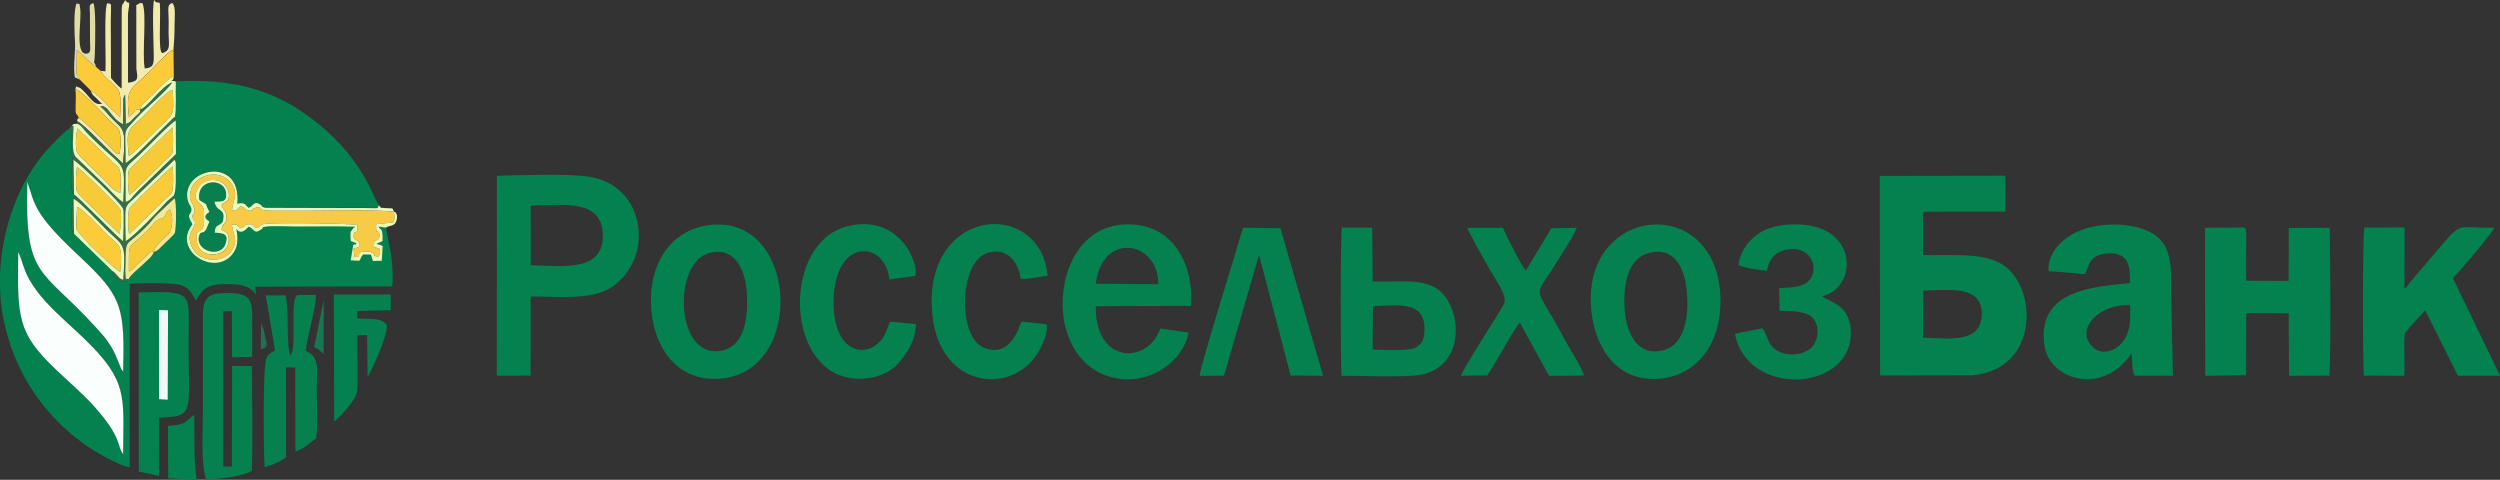 <?xml version="1.0" encoding="UTF-8"?>
<!DOCTYPE svg PUBLIC "-//W3C//DTD SVG 1.1//EN" "http://www.w3.org/Graphics/SVG/1.1/DTD/svg11.dtd">
<!-- Creator: CorelDRAW 2019 (64-Bit) -->
<svg xmlns="http://www.w3.org/2000/svg" xml:space="preserve" width="148.802mm" height="28.56mm" version="1.1" style="shape-rendering:geometricPrecision; text-rendering:geometricPrecision; image-rendering:optimizeQuality; fill-rule:evenodd; clip-rule:evenodd"
viewBox="0 0 608.08 116.71"
 xmlns:xlink="http://www.w3.org/1999/xlink"
 xmlns:xodm="http://www.corel.com/coreldraw/odm/2003">
 <rect x="0" y="0" width="608.08" height="116.71" fill="#333333" stroke="none"/>
 <defs>
  <style type="text/css">
   <![CDATA[
    .fil0 {fill:#03824F}
    .fil1 {fill:#05814F}
    .fil2 {fill:#06804F}
    .fil8 {fill:#097E4E}
    .fil14 {fill:#197652}
    .fil15 {fill:#276D54}
    .fil7 {fill:#376C4B}
    .fil13 {fill:#E0DDA4}
    .fil6 {fill:#E9FBB9}
    .fil11 {fill:#EDFAF9}
    .fil12 {fill:#F1E992}
    .fil5 {fill:#F3EBAD}
    .fil9 {fill:#F7CA38}
    .fil4 {fill:#F7CB46}
    .fil3 {fill:#FAFEFD}
    .fil10 {fill:#FBCB3A}
   ]]>
  </style>
 </defs>
 <g id="Слой_x0020_1">
  <g id="_2185628265424">
   <path class="fil0" d="M4.44 61.28c1.04,2.21 1.28,4.21 2.68,6.69 1.16,2.05 2.61,3.88 3.95,5.35 2.93,3.22 6.53,6.25 9.48,9.1 10.67,10.35 9.48,13.86 9.4,28.02 -1.6,-1.97 0.03,-3.69 -7.14,-11.71 -2.68,-2.99 -6.39,-6.14 -9.47,-9.1 -9.08,-8.74 -9.14,-12.39 -8.9,-28.36zm25.5 29.08c-0.88,-0.9 -1.14,-3.08 -2.91,-6.04 -1.24,-2.06 -2.33,-3.18 -3.84,-4.84 -13.34,-14.64 -17.21,-11.57 -16.55,-35.2 0.96,2.51 1.07,3.94 2.47,6.52 2.6,4.77 8.58,9.9 12.39,13.63 8.15,7.97 8.84,11.06 8.44,25.93zm12.83 -70.54c-0.11,2.65 0.18,6.52 -0.21,8.6l0.19 0.88 0.04 8.15c-0.42,1.1 -0.19,0.16 -0.35,1.41 0.41,0.6 0.31,0.65 0.3,2.07 -0.01,2.02 0.19,5.45 -0.51,6.67l0.18 0.64c0.57,0.3 0.48,7.71 0.07,8.48 -0.24,0.45 -1.97,2.06 -2.45,2.5 -1.31,1.21 -1.53,1.79 -2.63,2.02 -0.28,1.17 -1.69,2.12 -3.05,3.45 -0.89,0.87 -2.65,2.19 -3.11,3.22 -0.9,0.59 -1.44,0.81 -2.36,0.28 -0.55,-0.32 -0.21,-0.11 -0.54,-0.38 -0.69,-0.57 -0.85,-0.93 -1.04,-1.92l-9.3 -9.03c-0.57,-0.63 -0.62,-1.45 -0.62,-2.29 -0.02,-3.81 -0.04,-3.82 0.65,-7.26l-0.03 0.12c-1.3,-1.69 -0.44,-6.42 -0.38,-8.38 0.04,-1.27 -0.09,-0.51 -0.16,-1.39l0.01 -5.77 -0.71 -0.49c-0.96,0.39 -3.3,2.96 -4.13,3.8 -10.29,10.5 -14.98,28.56 -11.51,43.68 2.05,8.94 6.04,15.95 10.98,21.56 2.63,2.99 5.22,5.3 8.65,7.78 1.79,1.3 8.48,5.27 10.8,5.4l0.01 -44.63c3.14,-0.09 6.97,-0.18 10.03,0 4.11,0.25 4.53,1.56 6.11,4.09 1.39,-2.73 2.72,-3.88 6.56,-3.96 4.06,-0.09 6.11,0.19 8.03,2.44l-0.22 -1.83 33.33 -0.07c0.26,-2.32 0.01,-5.41 -0.27,-7.66 -0.28,-2.24 -1.08,-4.78 -1.22,-6.68l-1.83 -0.24c0.33,0.88 1.11,-0.06 0.98,3.49 -0.7,0.42 -0.84,0.28 -1.46,0.7 0.66,0.3 0.78,0.05 1.5,0.54l-0.23 3.58 -2.17 0.03 -0.47 -1.54 -1.86 -0.04c-0.65,0.65 -0.31,0.53 -0.93,1.54l-2.14 -0.1 0.63 -3.79c0.81,-0.36 0.37,0.23 0.8,-0.37l-1.41 -0.55c-0.1,-1.95 -0.26,-2 0.48,-2.95 1.51,-1.95 -0.35,1.08 0.5,-0.53 -4.74,-0.13 -9.59,-0.04 -14.35,-0.04 -1.53,0 -5.93,-0.21 -7.13,0.01 -1.68,0.31 -0.15,-0.14 -1.29,0.7 -1.74,1.29 -1.59,-0.11 -3.05,-0.68 -0.06,0.05 -0.13,0.14 -0.16,0.17 -0.04,0.04 -0.12,0.13 -0.17,0.17 -0.14,0.13 -1.55,1.87 -2.64,0.19 0.42,2.54 0.44,4.5 -1.09,6.32 -4.5,5.32 -14.55,-1.19 -9.63,-7.37 -0.35,-1.19 0.02,0.06 -0.41,-0.83 -0.81,-1.68 -0.23,-1.45 0.1,-2.29 0.4,-1.01 -0.54,-1.6 -0.82,-2.86 -1.71,-7.75 13.22,-10.87 12.06,0.9 1.9,-0.36 1.84,0.16 2.77,1.03 1.21,-0.5 1.27,-1.79 2.71,-0.9 0.88,0.54 0.17,0.6 1.35,0.88l19.48 0.05c1.44,0 2.89,-0.01 4.34,0 4.11,0.03 3.34,0.28 3.75,-0.65 -1.46,-1.85 -3.79,-12.15 -17.67,-22.02 -8.86,-6.3 -18.31,-8.73 -31.66,-8.09z"/>
   <path class="fil0" d="M467.79 70.69c6.4,-0.16 14.47,-1.36 14.24,5.88 -0.22,6.98 -7.9,5.78 -14.29,5.56l0.05 -11.44zm-0.03 -19.21l20.03 -0.02 -0.03 -8.73 -30.55 0.05 0.09 48.55 22.46 -0.04c16.36,-1.59 15.71,-21.07 7.72,-26.67 -4.86,-3.41 -13.02,-2.39 -19.74,-2.59l0.02 -10.55z"/>
   <path class="fil0" d="M129.11 64.52l-0.02 -14.52c7.79,-0.11 17.31,-1.68 17.54,7.05 0.24,9.19 -9.65,7.63 -17.52,7.47zm-8.28 26.86l8.23 -0.02 0.03 -19.24c6.76,-0.02 15.08,1 19.91,-2.42 10.31,-7.3 7.93,-24.56 -5.62,-26.71 -5.24,-0.83 -16.77,-0.35 -22.52,-0.24l-0.02 48.63z"/>
   <path class="fil0" d="M518.13 74.25c0.05,3.83 0.14,6.4 -1.88,8.98 -1.49,1.91 -4.91,3.53 -7.3,1.11 -4.47,-4.52 2.07,-10.6 9.18,-10.1zm-11.01 -7.55c0.83,-1.45 0.86,-2.87 2.05,-3.87 0.98,-0.81 2.64,-1.31 4.47,-1.21 4.07,0.22 4.57,3.11 4.42,7.23 -8.09,0.88 -22.76,1.37 -20.8,15.13 1.2,8.45 14.16,12.45 21.19,1.96 0.24,1.77 0.05,3.97 0.71,5.43l9.37 0 -0.44 -19.45c-0,-6.64 0.38,-12.11 -4.38,-15.04 -4.16,-2.56 -11.26,-2.92 -16.48,-1.27 -4.94,1.56 -9.27,5.47 -8.96,10.31l8.86 0.76z"/>
   <path class="fil0" d="M546.34 76.14l10.34 0.05 0.08 15.2 9.85 -0.03c0.36,-8.5 0.19,-26.83 0.05,-35.96l-9.96 0.06 -0.03 12.86 -10.31 -0.02 -0.03 -3.48c-0.05,-10.95 0.76,-9.46 -2.64,-9.46l-7.37 0.03 0.06 36.01 9.95 -0.14 0.03 -15.11z"/>
   <path class="fil0" d="M574.99 91.35l9.79 0.04c0.26,-2.32 -0.25,-8.9 0.23,-10.35 0.21,-0.64 4.25,-4.86 4.88,-5.58l7.96 15.92 10.23 0.01 -11.47 -23.76c1.25,-1.12 9.58,-10.98 10.1,-12.23 -11.08,0.11 -6.81,-2.45 -17.5,9.72l-3.12 3.7c-0.65,0.88 -0.54,0.84 -1.25,1.37l0.03 -14.86 -9.78 0.01c-0.44,1.66 -0.45,33.21 -0.09,36z"/>
   <path class="fil1" d="M266.54 69.01c1.47,-12.75 15.27,-10.52 15.19,0.12l-15.19 -0.12zm22.56 11.89l-6.88 -1c-2.94,8.69 -15.89,8.88 -15.69,-5.42l23.15 -0.09c0.72,-9.84 -3.99,-18.31 -12.58,-19.61 -10.3,-1.55 -16.49,5.58 -18.12,13.98 -2.06,10.58 2.31,19.58 9.62,22.42 9.53,3.7 19.04,-2.63 20.5,-10.28z"/>
   <path class="fil0" d="M172.08 61.68c6.55,-2.15 9.27,3.95 9.58,9.62 0.34,6.26 -0.61,12.6 -5.7,13.89 -11.63,2.96 -12.5,-20.69 -3.88,-23.52zm0.23 -6.91c-9.32,1.3 -14.76,9.59 -13.89,20.55 0.75,9.56 6.62,18.04 17.56,16.69 20.17,-2.49 17.82,-40.23 -3.67,-37.24z"/>
   <path class="fil1" d="M400.81 61.6c6.6,-1.95 9.13,4.01 9.53,9.77 0.44,6.24 -0.79,12.57 -5.78,13.83 -6.33,1.6 -8.94,-4.15 -9.38,-9.75 -0.47,-5.93 0.72,-12.41 5.63,-13.85zm-13.71 14.35c1.1,9.54 7.15,17.94 18.2,15.93 8.91,-1.62 14.04,-10.36 13.07,-21.12 -2.19,-24.15 -34.2,-20.26 -31.27,5.19z"/>
   <path class="fil1" d="M333.95 74.46c6.02,-0.18 12.35,-1.34 12.54,5.21 0.09,3.15 -0.91,4.94 -3.83,5.3 -2.25,0.28 -6.36,0.13 -8.79,0.05l0.08 -10.56zm-7.65 16.93c5.53,0.01 12.49,0.38 17.85,-0.06 12.45,-1.02 11.85,-16.28 5.61,-20.93 -3.8,-2.83 -10.53,-1.72 -15.87,-1.92l-0.12 -13.11 -7.37 -0.02c-0.4,1.74 -0.37,33.09 -0.09,36.05z"/>
   <path class="fil1" d="M429.77 65.89c0.42,-2.44 1.62,-4.23 3.83,-4.92 6.82,-2.12 9.43,4.61 6.06,7.6 -1.54,1.36 -4.36,1.38 -6.89,1.49l0.05 5.56c3.16,0.09 6.52,-0.05 8.14,1.77 1.71,1.92 1.43,5.48 -0.44,7.22 -1.82,1.7 -5.3,2.12 -7.75,0.94 -2.88,-1.39 -2.53,-3.33 -4.02,-5.71l-6.77 1.32c2.94,15.38 27.63,14.21 28.19,0.37 0.3,-7.38 -5.1,-8.03 -6.98,-9.44 7.7,-1.93 8.61,-13.67 -0.98,-16.72 -4.05,-1.28 -9.41,-1.02 -12.97,0.6 -2.87,1.3 -6.04,4.62 -6.36,8.51 1.17,0.68 5.14,1.2 6.89,1.39z"/>
   <path class="fil1" d="M216.31 78.71c-0.03,0.05 -0.19,0.35 -0.23,0.45 -0.09,0.2 -0.19,0.5 -0.25,0.69 -0.19,0.52 -0.33,0.92 -0.52,1.32 -3.08,6.36 -12.76,5.93 -12.55,-8.01 0.24,-15.58 12.6,-14.7 13.57,-5.19l6.29 -0.87c0.96,-3.4 -4.19,-15.27 -16.65,-12.03 -15.41,4.02 -15.14,34.02 0.54,36.83 4.64,0.83 9.11,-0.68 11.52,-3.04 1.91,-1.87 4.85,-6.01 4.72,-10.04l-6.16 -0.58 -0.28 0.45z"/>
   <path class="fil1" d="M254.53 78.89l-6.02 -0.68c-0.72,1.31 -2.58,8.85 -9.03,6.44 -6.46,-2.42 -6.16,-19.47 -0.3,-22.66 3.56,-1.94 8.11,-0.56 9.12,5.82 1.51,0.18 4.87,-0.52 6.52,-0.75 -1.68,-18.23 -28.54,-17.14 -28.21,6.74 0.29,21.06 20.2,23.16 26.4,10.98 0.77,-1.52 2.07,-4.25 1.52,-5.89z"/>
   <path class="fil1" d="M356.9 55.4c0.39,1.32 4.04,7.57 5.01,9.36 1.72,3.17 4.97,7.28 3.88,9.23 -1.81,3.26 -9.76,15.31 -10.41,17.4l6.39 -0.08c1.83,-2.65 6.56,-11.5 7.92,-12.82l7.09 12.91 8.54 -0.04c-0.84,-2.51 -3.55,-6.52 -4.94,-9.14 -7.23,-13.7 -7.62,-9 -2.04,-17.96 1.08,-1.73 4.67,-7.22 5.17,-8.86l-6.18 0.13 -6.17 10.24c-1.09,-1.03 -4.83,-8.52 -5.62,-10.37l-8.66 0.01z"/>
   <path class="fil1" d="M291.78 91.39l5.92 0 8.54 -29.4 7.69 29.35 7.88 0.05 -10.36 -35.87 -9.11 -0.14c-0.92,3.4 -10.46,33.8 -10.55,36z"/>
   <path class="fil2" d="M54.33 75.7l2.07 0.02 0.04 11.2 4.9 -0.13 0 -6.81c-0,-6.16 0.63,-8.67 -5.82,-8.7 -4.66,-0.02 -6.17,0.8 -6.17,5.6l0 23.23c0,5.06 -0.53,12.49 0.79,16.51 2.81,-0.04 9.39,-0.81 11.11,-2.12 0.28,-7.54 0.05,-17.67 0.03,-25.48l-4.81 0 -0.08 24.47 -2.08 -0.04 -0.01 -36.28 0.02 -1.49z"/>
   <path class="fil2" d="M74.35 85.31c0.31,-3.23 2.75,-11.27 2.46,-13.56l-3.91 -0.01c-1.1,0.15 -0.28,-0.13 -0.88,0.29 -1.41,2.31 0.18,12.07 -1.31,14.4 -1.21,-1.86 -0.31,-11.46 -1.24,-14.62l-4.82 0.06 2.25 13.38c-1.29,0.86 -1.45,0.5 -2.08,1.87 -0.99,2.15 -0.66,24.5 -0.46,26.46 1.38,-0.19 4.11,-1.5 5.19,-2.31l0.03 -21.95 2.23 0.1 0.04 20.43c1.81,-0.54 3.56,-2.12 5.01,-3.22 0.52,-2.32 0.18,-9.26 0.18,-12.08 0,-4.56 0.9,-7.74 -2.69,-9.23z"/>
   <path class="fil1" d="M38.67 75.41l2.2 0.05 -0.06 21.77 -2.13 -0.12 -0.01 -21.7zm0.08 26.15c8.68,-0.24 7.12,-1.02 7.12,-17.55 0,-13.26 1.72,-13.21 -12.15,-12.88l0.06 43.57 4.93 1.06 0.03 -14.2z"/>
   <path class="fil3" d="M4.44 61.28c-0.24,15.97 -0.18,19.63 8.9,28.36 3.08,2.96 6.79,6.11 9.47,9.1 7.17,8.02 5.54,9.74 7.14,11.71 0.08,-14.16 1.27,-17.68 -9.4,-28.02 -2.95,-2.86 -6.55,-5.88 -9.48,-9.1 -1.34,-1.48 -2.79,-3.3 -3.95,-5.35 -1.4,-2.48 -1.65,-4.49 -2.68,-6.69z"/>
   <path class="fil3" d="M29.95 90.37c0.4,-14.87 -0.29,-17.95 -8.44,-25.93 -3.81,-3.72 -9.79,-8.85 -12.39,-13.63 -1.41,-2.58 -1.52,-4.01 -2.47,-6.52 -0.66,23.63 3.21,20.56 16.55,35.2 1.51,1.66 2.6,2.77 3.84,4.84 1.77,2.96 2.03,5.14 2.91,6.04z"/>
   <path class="fil4" d="M53.88 49.94c0.49,1.45 1.12,1.04 1.18,2.79 0.07,2.37 -0.86,1.08 -1.18,3.1 0.06,0.05 0.16,0.04 0.19,0.14 0.07,0.21 0.92,0.3 1.32,0.97 0.57,0.95 0.51,4.18 -2.36,4.8 -3.77,0.81 -5.54,-1.47 -5.21,-4.99 0.96,-0.77 1.33,-0.64 1.66,-1.74 0.41,-1.41 0.01,-1.46 0.16,-3.37 0.2,-2.56 -3.54,-2.2 -1.41,-5.9 1.81,-3.13 7.2,-2.37 7.46,1.44 0.15,2.18 -0.83,1.58 -1.8,2.78zm41.92 1.53c-6.03,-0.52 -13.5,-0.21 -19.83,-0.21 -3.31,0 -6.61,-0.02 -9.92,0 -4.19,0.03 -1.88,-1.39 -4.16,-0.63 -1.03,0.34 -0.16,1.01 -1.84,0.41 -0.86,-0.31 -0.14,-0.44 -1.42,-0.85 -1.12,0.71 -0.63,0.98 -2.18,0.94 0.21,-2.57 1.76,-4.03 -0.35,-6.74 -2.79,-3.59 -9.16,-1.84 -9.81,2.48 -0.31,2.08 0.25,1.89 0.76,3.26 0.91,2.48 -0.59,1.38 -0.16,2.96 0.21,0.75 1.15,0.56 -0.04,2.72 -0.67,1.2 -0.93,1.82 -0.52,3.34 1.27,4.74 7.64,5.14 9.91,2.04 1.95,-2.66 0.35,-4.39 0.15,-6.57 1.78,-0.05 0.88,0.11 2.23,0.91 1.33,-0.49 0.69,-0.91 1.89,-0.97 1.26,-0.07 0.69,0.32 1.83,0.93 1.63,-0.46 0.19,-0.84 2.45,-1.06 3.28,-0.32 21.11,-0.06 22.16,0.31 0.25,3.01 -0.92,0.64 -0.93,2.65 -0.01,1.49 0.72,0.12 1.54,2.17 -0.61,1.23 0.23,0.26 -1.56,0.93l0.2 2.05c2.51,0.02 -0.4,-1.22 2.78,-1.37 0.97,-0.05 1.28,0.13 1.88,0.51 0.92,0.59 -0.86,0.53 1.23,0.72 0.52,-0.95 0.4,-0.7 0.19,-1.92 -0.28,-0.1 -0.64,-0.17 -0.83,-0.24 -0.53,-0.2 -0.45,-0.16 -0.76,-0.38 0.64,-2.2 1.32,-0.86 1.68,-2.48 -0.21,-2.27 -1,0.53 -0.86,-2.85l4.14 -0.42c0.49,-1.24 0.3,-1.15 0.16,-2.63z"/>
   <path class="fil1" d="M86.91 75.64l8.12 -0.2 -0.01 -3.81 -13.82 0.01 0.1 30.92c1.64,-1.44 5.49,-5.41 5.61,-7.68 0.22,-4.23 -0.09,-8.97 -0,-13.33l2.38 -0.06 0.13 10.2c1.14,-1.83 5.12,-10.55 4.63,-12.71 -1.67,-1.99 -4.24,-1.18 -7.14,-1.56l0 -1.76z"/>
   <path class="fil5" d="M24.44 17.22c0.85,1.66 2.91,2.79 4.21,4.47 1.03,1.32 0.58,4.88 0.55,7.18 0.23,-0.52 -0.87,-1.2 -1.25,-1.53 -1.66,-1.41 -3.95,-4.34 -5.85,-5.29 0.33,0.99 0.41,0.98 1.3,1.79 0.78,0.72 0.9,1.12 1.49,1.32 -1.98,0.73 -2.87,-1.46 -4.83,-3.29 -0.16,-0.15 -0.55,-0.5 -0.72,-0.55 -1.76,-0.5 -0.47,-0.47 -1.02,0.36 1.49,0.24 6.71,5.97 8.61,7.91 0.43,0.44 1.41,1.2 1.77,1.65 0.96,1.2 0.67,5.21 0.32,6.14 -0.99,0.08 -0.95,-0.27 -2.47,-1.87 -1.14,-1.2 -6.51,-6.46 -7.35,-6.79 -0.81,0.48 -0.09,-0.14 -0.47,0.73 1.47,0.62 6.6,6.04 8.51,7.86 0.61,0.58 2.4,2.14 2.69,2.51 0.86,-9.37 -0.04,-8.1 -3.08,-11.41 -0.88,-0.96 -1.52,-1.86 -2.44,-2.49 1.9,-0.6 2.48,2.96 5.55,4.33 0.04,-1.18 0.04,-2.37 0.04,-3.55l0.03 -2.77c0.02,-0.09 0.04,-0.17 0.07,-0.25 0.02,-0.08 0.07,-0.16 0.09,-0.23 0.02,-0.06 0.09,-0.16 0.11,-0.2 0.02,-0.05 0.07,-0.14 0.13,-0.19l0.13 7.14c1.29,-0.48 1.18,-0.67 2.11,-1.57 1.84,-1.76 1.25,-1.02 1.43,-1.99 -1.43,0 -0.78,-0.11 -1.69,0.82 -0.25,0.25 -0.96,0.92 -1.05,1.1 -0.71,-7.07 -0.1,-6.25 5.3,-11.42 0.92,-0.88 0.97,-1.22 1.79,-1.94 1.42,-1.23 2.73,-2.89 3.74,-3.09 0.15,-2.19 0.29,-3.58 0.26,-5.86 -0.02,-1.72 0.43,-4.61 -0.56,-5.53 -1.54,0.55 -0.72,1.69 -0.88,6.15 -0.13,3.81 0.86,5.37 -1.6,6.06 -0.06,-0.08 -0.12,-0.31 -0.14,-0.26 -0.02,0.04 -0.11,-0.19 -0.13,-0.27 -0.57,-1.79 0.01,-9.24 -0.29,-11.72 -1.31,-0.27 -0.66,0.11 -1.36,-0.69 -0.51,1.75 -0.13,10.37 -0.09,13.4 0.03,2.31 -0.07,3.04 -2.19,3.26 -0.71,-3.55 0.56,-13.4 -0.56,-15.88 -1.69,-0.05 0.22,-0.19 -1.5,0.45l0.02 15.47c0.31,2.27 0.69,3.12 -2.03,3.42l-0.02 -16.35c0.02,-1.1 0.31,-2.12 0.3,-2.52 -0.07,-1.38 0.06,0.17 -0.99,-1.23 -0.68,1.79 -0.86,-0.17 -0.83,4.39l-0.01 17.13c-0.91,-0.52 -2.57,-2.53 -2.59,-2.57l-0.05 -14.25c0,-0.78 0.08,-1.78 0.06,-2.5 -0.03,-1.42 0.12,-1.22 -0.92,-1.43 -0.84,1.34 -0.25,13.8 -0.44,16.57l-1.23 -0.13z"/>
   <path class="fil6" d="M95.8 51.47c0.14,1.48 0.33,1.4 -0.16,2.63l-4.14 0.42c-0.14,3.38 0.65,0.58 0.86,2.85 -0.36,1.62 -1.04,0.27 -1.68,2.48 0.32,0.22 0.24,0.17 0.76,0.38 0.19,0.08 0.55,0.14 0.83,0.24 0.21,1.22 0.32,0.97 -0.19,1.92 -2.09,-0.18 -0.31,-0.12 -1.23,-0.72 -0.59,-0.38 -0.91,-0.56 -1.88,-0.51 -3.18,0.15 -0.26,1.38 -2.78,1.37l-0.2 -2.05c1.8,-0.67 0.96,0.3 1.56,-0.93 -0.82,-2.05 -1.55,-0.68 -1.54,-2.17 0.02,-2 1.18,0.37 0.93,-2.65 -1.05,-0.37 -18.88,-0.62 -22.16,-0.31 -2.26,0.22 -0.82,0.6 -2.45,1.06 -1.13,-0.62 -0.57,-1 -1.83,-0.93 -1.2,0.07 -0.56,0.48 -1.89,0.97 -1.35,-0.8 -0.45,-0.95 -2.23,-0.91 0.19,2.18 1.8,3.92 -0.15,6.57 -2.28,3.1 -8.64,2.7 -9.91,-2.04 -0.41,-1.52 -0.15,-2.13 0.52,-3.34 1.2,-2.16 0.25,-1.97 0.04,-2.72 -0.43,-1.58 1.07,-0.47 0.16,-2.96 -0.5,-1.37 -1.07,-1.18 -0.76,-3.26 0.64,-4.31 7.01,-6.07 9.81,-2.48 2.11,2.71 0.56,4.17 0.35,6.74 1.55,0.04 1.06,-0.23 2.18,-0.94 1.28,0.41 0.57,0.54 1.42,0.85 1.68,0.6 0.81,-0.07 1.84,-0.41 2.28,-0.76 -0.02,0.66 4.16,0.63 3.31,-0.02 6.61,-0 9.92,-0 6.33,0 13.79,-0.31 19.83,0.21zm-1.88 3.88c0.71,-0.54 1.81,-0.27 2.35,-1.27 0.15,-0.29 0.82,-2.17 -0.46,-2.61 -0.02,-0.04 -0.12,-0.43 -0.4,-0.79 -0.4,-0.03 -1.53,-0.04 -1.78,-0.07 -1.64,-0.23 -0.37,0.38 -1.52,-0.67 -0.4,0.94 0.36,0.69 -3.75,0.65 -1.44,-0.01 -2.89,-0 -4.34,-0l-19.48 -0.05c-1.18,-0.28 -0.47,-0.34 -1.35,-0.88 -1.44,-0.89 -1.51,0.41 -2.71,0.9 -0.94,-0.87 -0.87,-1.39 -2.77,-1.03 1.16,-11.77 -13.77,-8.65 -12.06,-0.9 0.28,1.26 1.22,1.84 0.82,2.86 -0.33,0.84 -0.91,0.6 -0.1,2.29 0.43,0.89 0.07,-0.36 0.41,0.83 -4.92,6.17 5.13,12.69 9.63,7.37 1.53,-1.82 1.52,-3.78 1.09,-6.32 1.09,1.67 2.5,-0.06 2.64,-0.19 0.05,-0.04 0.13,-0.14 0.17,-0.17 0.04,-0.04 0.1,-0.12 0.16,-0.17 1.46,0.57 1.3,1.98 3.05,0.68 1.13,-0.84 -0.39,-0.39 1.29,-0.7 1.2,-0.22 5.6,-0.01 7.13,-0.01 4.76,0 9.61,-0.09 14.35,0.04 -0.85,1.61 1.01,-1.42 -0.5,0.53 -0.74,0.96 -0.59,1 -0.48,2.95l1.41 0.55c-0.42,0.61 0.02,0.01 -0.8,0.37l-0.63 3.79 2.14 0.1c0.62,-1.01 0.28,-0.89 0.93,-1.54l1.86 0.04 0.47 1.54 2.17 -0.03 0.23 -3.58c-0.72,-0.49 -0.84,-0.24 -1.5,-0.54 0.62,-0.41 0.76,-0.27 1.46,-0.7 0.14,-3.55 -0.65,-2.62 -0.98,-3.49l1.83 0.24z"/>
   <path class="fil7" d="M34.11 26.65c-0.17,0.97 0.41,0.22 -1.43,1.99 -0.94,0.9 -0.82,1.09 -2.11,1.57l-0.13 -7.14c-0.05,0.06 -0.1,0.15 -0.13,0.19 -0.02,0.05 -0.09,0.14 -0.11,0.2 -0.02,0.06 -0.07,0.15 -0.09,0.23 -0.02,0.08 -0.05,0.16 -0.07,0.25l-0.03 2.77c0.01,1.18 0,2.37 -0.04,3.55 -3.07,-1.38 -3.65,-4.94 -5.55,-4.33 0.92,0.63 1.56,1.53 2.44,2.49 3.04,3.32 3.93,2.04 3.08,11.41 -0.29,-0.36 -2.08,-1.92 -2.69,-2.51 -1.91,-1.82 -7.04,-7.24 -8.51,-7.86l0.01 0.62c1.01,0.34 1.21,0.89 2.1,1.87 0.81,0.9 1.16,1.2 1.85,1.88 7.91,7.83 7.77,4.65 7.3,15.34 -1.21,-0.78 -2.65,-2.27 -3.85,-3.6l-7.73 -7.46c-1.07,-1.44 -0.52,-5.02 -0.52,-7.08 -0.12,-0.81 0.21,-0.34 -0.36,-0.5 -0.58,0.5 -0.37,0.35 -0.75,0.88l0.71 0.49 -0.01 5.77c0.08,0.88 0.2,0.12 0.16,1.39 -0.06,1.96 -0.92,6.69 0.38,8.38l-0.14 -8.58c1.19,0.7 11.83,10.64 12.1,12.05 0.19,1 0.06,6.55 -0.05,7.75 -1.77,-1.35 -10.97,-10.88 -11.88,-11.34 -0.69,3.43 -0.66,3.45 -0.65,7.26 0,0.83 0.05,1.66 0.62,2.29l-0.13 -8.53c1.6,0.71 6.27,5.86 8.24,7.76 4.07,3.92 4.47,2.9 3.84,11.94 -1.1,-0.33 -1.15,-0.85 -1.86,-1.53 -0.61,-0.58 -0.21,-0.24 -0.79,-0.62 0.19,0.98 0.35,1.34 1.04,1.92 0.33,0.28 -0.01,0.06 0.54,0.38 0.91,0.53 1.46,0.3 2.36,-0.28 -0.97,-0.37 -0.53,0.62 -0.76,-1.54 -0.03,-0.26 0.04,-1.52 0.04,-1.88 0.13,-7.39 -0.25,-3.67 5.84,-10.19 0.8,-0.85 1.07,-1.36 1.88,-2.13 1.49,-1.41 2.59,-2.42 4.17,-3.93l-0.18 -0.64 -1.62 1.36c-1.48,1.69 -8.33,8.87 -10.03,9.65 -0.04,-1.59 -0.22,-6.48 0.02,-7.77 0.22,-1.17 1.03,-1.65 1.79,-2.37l10.06 -9.61c0.16,-1.24 -0.07,-0.31 0.35,-1.41l-9 8.72c-2.26,2.2 -1.7,2.36 -3.23,2.93 0.1,-9.66 -0.85,-7.52 3.22,-11.31 2.37,-2.21 7.4,-7.63 8.97,-8.49l-0.19 -0.88c-0.65,0.41 -0.13,0.05 -0.61,0.47 -1.47,1.3 1.08,-1.06 -0.33,0.33l-2.18 2.14c-1.89,1.85 -7.33,7.51 -8.87,8.26 0.04,-9.36 -0.96,-6.8 2.74,-10.98 1.99,-2.24 7.54,-6.7 8.58,-8.64 -2.67,0.97 -5.82,5.92 -7.79,6.64z"/>
   <path class="fil1" d="M40.93 116.34l6.9 0.37c-0.75,-5.2 -0.49,-10.27 -0.57,-15.78 -1.94,1.05 -1.36,2.42 -6.4,2.64l0.06 12.77z"/>
   <path class="fil8" d="M52.18 49.07c1.81,-0.1 2.95,0.17 2.83,-1.9 -0.24,-4.12 -7.4,-3.81 -6.51,1.51 2.55,1.63 0.97,0.16 2.45,2.87 -1.28,0.85 -1.37,1.5 -0.01,2.35l-0.77 1.86c-0.71,1.36 -1.37,0.18 -1.76,1.67 -0.95,3.62 5.15,5.42 6.4,2 0.95,-2.61 -0.52,-2.7 -2.58,-2.83 0.03,-2.09 1.05,-1.45 1.96,-2.68 0.79,-3.62 -1.46,-1.98 -2.01,-4.84z"/>
   <path class="fil9" d="M31.32 37.96c0.87,-0.28 6.07,-5.65 6.8,-6.36 4.16,-4.04 4.32,-3.06 3.87,-9.72 -1.31,0.05 -6.23,5.56 -6.99,6.28 -3.93,3.72 -4.35,2.94 -3.67,9.8z"/>
   <path class="fil10" d="M34.11 26.65c0.13,-1.09 1,-1.54 1.72,-2.3 0.72,-0.77 1.32,-1.2 2.04,-1.98 1.07,-1.16 2.87,-3.13 4.41,-3.83l-0.08 -6.41c-1.01,0.21 -2.31,1.86 -3.74,3.09 -0.83,0.71 -0.88,1.06 -1.79,1.94 -5.4,5.16 -6.01,4.34 -5.3,11.42 0.09,-0.17 0.8,-0.85 1.05,-1.1 0.92,-0.93 0.26,-0.82 1.69,-0.82z"/>
   <path class="fil10" d="M31.43 56.99l10.28 -9.99c0.54,-0.84 0.48,-5.2 0.24,-6.48 -0.96,0.51 -10.23,9.72 -10.45,10.11 -0.54,0.98 -0.36,5.47 -0.07,6.36z"/>
   <path class="fil9" d="M18.5 42.81c0.05,2.9 -0.36,3.29 1.14,4.92 1.14,1.23 1.96,1.91 3.13,3.08l6.28 6.1c0.33,-1.18 0.65,-4.93 0.17,-6.13 -0.13,-0.33 -9.42,-9.69 -10.48,-10.1l-0.23 2.14z"/>
   <path class="fil10" d="M18.53 55.51c0.24,1.48 9.97,10.55 10.74,10.63 0.66,-7.41 -0.36,-6.09 -3.49,-9.36 -1.11,-1.16 -5.87,-6.13 -7.02,-6.48l-0.22 5.22z"/>
   <path class="fil9" d="M19.2 28.73c0.84,0.34 6.21,5.59 7.35,6.79 1.52,1.6 1.48,1.95 2.47,1.87 0.35,-0.93 0.64,-4.94 -0.32,-6.14 -0.37,-0.46 -1.34,-1.22 -1.77,-1.65 -1.9,-1.94 -7.12,-7.67 -8.61,-7.91 0.19,1.13 0.1,2.55 0.08,3.78 -0.06,3.1 0.05,1.57 0.81,3.26z"/>
   <path class="fil9" d="M31.44 47.41c1.29,-0.82 6.96,-6.67 8.79,-8.43 0.69,-0.66 1.37,-1.05 1.65,-1.71 0.34,-0.81 0.23,-5.25 0.09,-6.32l-10.58 10.29c-0.46,1.05 -0.21,5.25 0.05,6.17z"/>
   <path class="fil10" d="M19.41 19.36l2.69 2.7c1.9,0.94 4.19,3.87 5.85,5.29 0.38,0.33 1.48,1 1.25,1.53 0.02,-2.3 0.47,-5.86 -0.55,-7.18 -1.31,-1.69 -3.36,-2.81 -4.21,-4.47l-1.02 -0.91c-1.27,-0.62 -4.4,-4.14 -4.75,-4.16 -0,1.33 -0,2.72 -0.04,4.05 -0.07,2.62 -0.05,1.38 0.78,3.17z"/>
   <path class="fil10" d="M29.26 46.97c0,-1.86 0.47,-5.02 -0.47,-6.23 -0.33,-0.42 -1.23,-1.08 -1.74,-1.63 -0.58,-0.62 -1.13,-1.18 -1.72,-1.71l-5.07 -4.84c-0.18,-0.15 -0.69,-0.58 -0.85,-0.74 -0.37,-0.35 -0.18,-0.07 -0.39,-0.4 -0.38,-0.62 -0.23,0.13 -0.06,-0.37 -0.47,1.07 -0.73,4.51 -0.24,5.94 0.26,0.75 5.54,5.74 6.68,6.85 1.45,1.41 1.54,2.11 3.87,3.13z"/>
   <path class="fil9" d="M37.41 61.25c0.03,-1.19 2.23,-3.22 3.16,-3.93 1.69,-1.27 1.59,-5.26 0.7,-6.41 -0.87,0.52 -0.94,1.48 -1.43,1.91 -0.61,0.54 -0.1,0.05 -1.01,0.47 -1.46,0.68 -1.58,1.35 -2.46,2.27 -5.51,5.73 -5.01,2.26 -5.01,10.47 0.62,-0.1 2.1,-1.78 2.63,-2.33 0.61,-0.64 0.85,-0.75 1.49,-1.33 1.04,-0.95 0.65,-1.12 1.93,-1.13z"/>
   <polygon class="fil11" points="38.68,97.1 40.8,97.23 40.87,75.46 38.67,75.41 "/>
   <path class="fil12" d="M37.41 61.25c-1.29,0.01 -0.89,0.17 -1.93,1.13 -0.64,0.59 -0.87,0.69 -1.49,1.33 -0.53,0.55 -2,2.23 -2.63,2.33 0,-8.22 -0.5,-4.75 5.01,-10.47 0.89,-0.92 1,-1.59 2.46,-2.27 0.91,-0.42 0.4,0.07 1.01,-0.47 0.49,-0.43 0.55,-1.38 1.43,-1.91 0.88,1.14 0.98,5.13 -0.7,6.41 -0.93,0.71 -3.13,2.74 -3.16,3.93zm-6.16 6.67c0.46,-1.04 2.23,-2.35 3.11,-3.22 1.35,-1.33 2.77,-2.28 3.05,-3.45 1.1,-0.23 1.32,-0.81 2.63,-2.02 0.48,-0.44 2.2,-2.05 2.45,-2.5 0.41,-0.77 0.5,-8.19 -0.07,-8.48 -1.58,1.51 -2.68,2.52 -4.17,3.93 -0.81,0.76 -1.09,1.27 -1.88,2.13 -6.09,6.52 -5.71,2.8 -5.84,10.19 -0.01,0.36 -0.07,1.62 -0.04,1.88 0.23,2.16 -0.2,1.17 0.76,1.54z"/>
   <path class="fil6" d="M31.32 37.96c-0.68,-6.86 -0.26,-6.07 3.67,-9.8 0.77,-0.73 5.68,-6.24 6.99,-6.28 0.46,6.67 0.29,5.69 -3.87,9.72 -0.73,0.7 -5.92,6.08 -6.8,6.36zm2.78 -11.31c1.97,-0.72 5.12,-5.67 7.79,-6.64 -1.03,1.94 -6.59,6.4 -8.58,8.64 -3.7,4.17 -2.7,1.62 -2.74,10.98 1.53,-0.75 6.97,-6.42 8.87,-8.26l2.18 -2.14c1.41,-1.38 -1.14,0.98 0.33,-0.33 0.48,-0.42 -0.05,-0.06 0.61,-0.47 0.39,-2.09 0.1,-5.96 0.21,-8.6l-1.15 -0.27c0.74,-0.25 0.44,-0.16 0.66,-1.03 -1.54,0.7 -3.34,2.67 -4.41,3.83 -0.72,0.78 -1.32,1.21 -2.04,1.98 -0.71,0.76 -1.59,1.21 -1.72,2.3z"/>
   <path class="fil13" d="M19.41 19.36c-0.83,-1.79 -0.85,-0.55 -0.78,-3.17 0.04,-1.33 0.04,-2.72 0.04,-4.05 0.35,0.02 3.47,3.54 4.75,4.16 -0.89,-2.31 -0.46,0.26 -0.35,-3.21 0.08,-2.29 0.31,-11.25 -0.37,-12.35 -1.16,0.4 -0.86,0.79 -0.83,2.4l0.03 7.15c0.02,1.51 0.34,2.79 -0.99,2.77 -2.77,-0.05 -0.94,-8.4 -1.42,-11.1 -0.3,-1.67 0.03,-0.67 -0.81,-1.16 -0.86,1.24 -0.54,7.91 -0.45,9.18 0.19,2.66 -0.47,5.87 -0.03,8.83l1.22 0.54z"/>
   <path class="fil6" d="M18.72 36.99c-0.49,-1.44 -0.23,-4.87 0.24,-5.94 -0.17,0.5 -0.32,-0.25 0.06,0.37 0.21,0.33 0.02,0.06 0.39,0.4 0.16,0.15 0.68,0.58 0.85,0.74l5.07 4.84c0.58,0.54 1.13,1.09 1.72,1.71 0.51,0.55 1.42,1.2 1.74,1.63 0.94,1.21 0.48,4.37 0.47,6.23 -2.33,-1.02 -2.42,-1.72 -3.87,-3.13 -1.14,-1.11 -6.42,-6.11 -6.68,-6.85zm0.02 -6.9c-1.39,0.17 -0.7,-0 -1.23,0.46 0.56,0.16 0.24,-0.32 0.36,0.5 -0,2.06 -0.55,5.65 0.52,7.08l7.73 7.46c1.2,1.33 2.64,2.82 3.85,3.6 0.47,-10.7 0.62,-7.51 -7.3,-15.34 -0.69,-0.68 -1.04,-0.99 -1.85,-1.88 -0.89,-0.99 -1.09,-1.54 -2.1,-1.87z"/>
   <path class="fil6" d="M52.18 49.07c0.55,2.86 2.8,1.22 2.01,4.84 -0.9,1.22 -1.93,0.58 -1.96,2.68 2.06,0.13 3.53,0.22 2.58,2.83 -1.25,3.41 -7.35,1.62 -6.4,-2 0.39,-1.48 1.05,-0.3 1.76,-1.67l0.77 -1.86c-1.37,-0.85 -1.27,-1.5 0.01,-2.35 -1.48,-2.71 0.1,-1.24 -2.45,-2.87 -0.89,-5.32 6.27,-5.62 6.51,-1.51 0.12,2.07 -1.02,1.8 -2.83,1.9zm1.69 0.87c0.97,-1.2 1.95,-0.6 1.8,-2.78 -0.27,-3.8 -5.66,-4.57 -7.46,-1.44 -2.13,3.7 1.6,3.33 1.41,5.9 -0.15,1.92 0.26,1.96 -0.16,3.37 -0.32,1.1 -0.7,0.97 -1.66,1.74 -0.33,3.52 1.44,5.8 5.21,4.99 2.87,-0.62 2.93,-3.85 2.36,-4.8 -0.4,-0.67 -1.25,-0.75 -1.32,-0.97 -0.03,-0.1 -0.13,-0.08 -0.19,-0.14 0.32,-2.02 1.25,-0.73 1.18,-3.1 -0.06,-1.75 -0.69,-1.34 -1.18,-2.79z"/>
   <path class="fil6" d="M18.75 50.29c1.15,0.35 5.91,5.33 7.02,6.48 3.14,3.27 4.15,1.95 3.49,9.36 -0.77,-0.08 -10.5,-9.15 -10.74,-10.63l0.22 -5.22zm-0.73 6.59l9.3 9.03c0.57,0.38 0.17,0.03 0.79,0.62 0.71,0.67 0.76,1.2 1.86,1.53 0.64,-9.05 0.23,-8.03 -3.84,-11.94 -1.97,-1.89 -6.64,-7.05 -8.24,-7.76l0.13 8.53z"/>
   <path class="fil6" d="M31.43 56.99c-0.29,-0.89 -0.47,-5.38 0.07,-6.36 0.22,-0.4 9.5,-9.61 10.45,-10.11 0.25,1.28 0.3,5.64 -0.24,6.48l-10.28 9.99zm10.81 -9.38c0.7,-1.22 0.5,-4.65 0.51,-6.67 0.01,-1.42 0.1,-1.47 -0.3,-2.07l-10.06 9.61c-0.75,0.72 -1.57,1.2 -1.79,2.37 -0.24,1.29 -0.05,6.19 -0.02,7.77 1.7,-0.78 8.56,-7.95 10.03,-9.65l1.62 -1.36z"/>
   <path class="fil6" d="M31.44 47.41c-0.26,-0.92 -0.51,-5.12 -0.05,-6.17l10.58 -10.29c0.14,1.07 0.25,5.51 -0.09,6.32 -0.28,0.66 -0.96,1.04 -1.65,1.71 -1.82,1.77 -7.5,7.62 -8.79,8.43zm11.36 -9.94l-0.04 -8.15c-1.57,0.87 -6.6,6.28 -8.97,8.49 -4.07,3.8 -3.13,1.65 -3.22,11.31 1.54,-0.57 0.98,-0.73 3.23,-2.93l9 -8.72z"/>
   <path class="fil6" d="M18.73 40.67c1.06,0.42 10.35,9.78 10.48,10.1 0.48,1.2 0.16,4.95 -0.17,6.13l-6.28 -6.1c-1.17,-1.17 -1.99,-1.85 -3.13,-3.08 -1.51,-1.62 -1.09,-2.01 -1.14,-4.92l0.23 -2.14zm-0.71 6.78l0.03 -0.12c0.91,0.45 10.11,9.99 11.88,11.34 0.11,-1.2 0.24,-6.75 0.05,-7.75 -0.27,-1.41 -10.91,-11.35 -12.1,-12.05l0.14 8.58z"/>
   <path class="fil14" d="M76.41 84.45c1.17,0.42 1.53,0.98 2.3,1.72l0.03 -13.17 -2.33 11.45z"/>
   <path class="fil15" d="M63.44 84.98c2.01,-0.74 1.52,-0.6 0.73,-4.63l-0.69 -1.78 -0.04 6.41z"/>
  </g>
 </g>
</svg>
